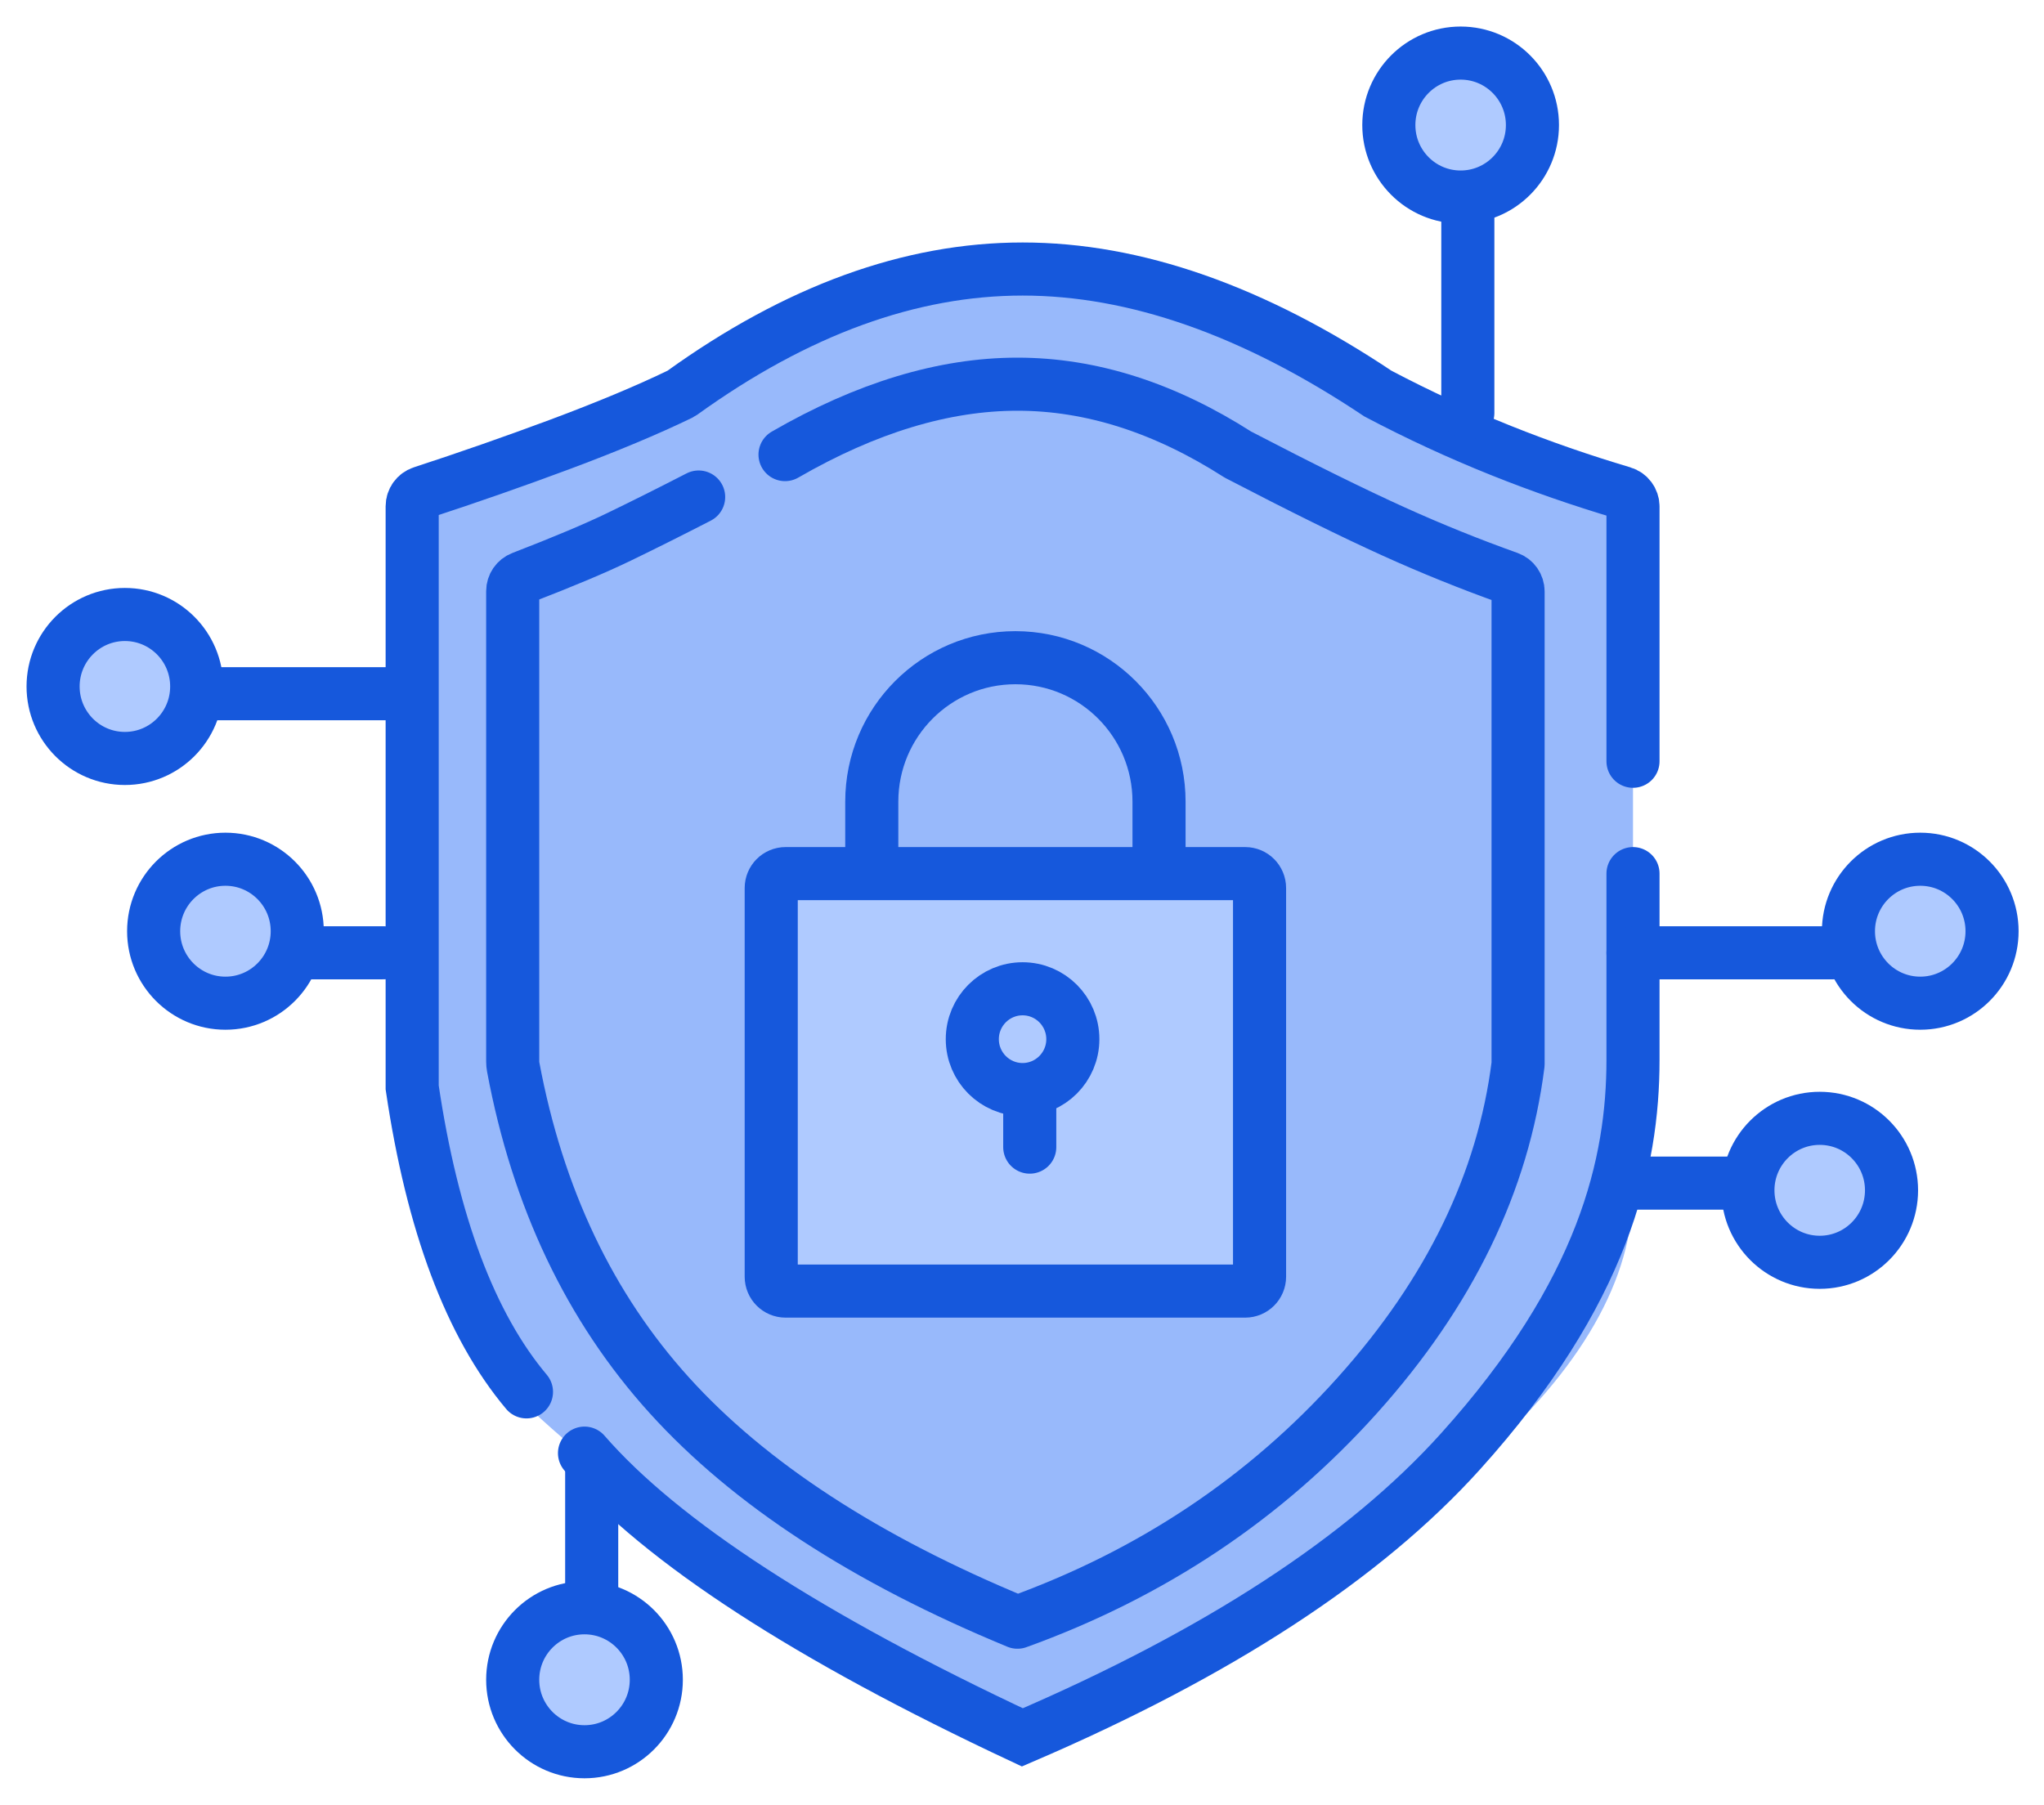 <?xml version="1.0" encoding="UTF-8"?>
<svg width="77px" height="68px" viewBox="0 0 77 68" version="1.1" xmlns="http://www.w3.org/2000/svg" xmlns:xlink="http://www.w3.org/1999/xlink">
    <title>Data-Security-And-Backup</title>
    <g id="Page-1" stroke="none" stroke-width="1" fill="none" fill-rule="evenodd">
        <g id="-Laboratory-Informatics-Software-" transform="translate(-998, -12809)">
            <g id="Data-Security-And-Backup" transform="translate(1000, 12811)">
                <path d="M36.251,63.458 C51.762,56.407 59.517,49.537 59.517,42.847 C59.517,36.158 59.517,27.842 59.517,17.898 C53.926,15.006 49.237,12.203 45.449,9.492 C39.768,5.424 31.111,9.22 25.159,11.932 C21.192,13.74 17.134,15.277 12.986,16.542 C12.264,35.525 13.707,46.825 17.314,50.441 C20.921,54.056 27.233,58.395 36.251,63.458 Z" id="Path-8" fill="#98B9FB" fill-rule="nonzero"></path>
                <g id="Group-60" stroke="#1658DC" stroke-width="2">
                    <path d="M20.019,52.749 C22.938,56.104 28.436,59.673 36.514,63.458 C43.907,60.282 49.408,56.691 53.017,52.687 C58.429,46.68 59.517,41.817 59.517,37.929 C59.517,35.337 59.517,32.999 59.517,30.915" id="Path-80" stroke-linecap="round"></path>
                    <path d="M59.517,26.682 L59.517,17.086 C59.517,16.846 59.359,16.634 59.13,16.566 C57.552,16.097 56.027,15.567 54.554,14.977 C52.961,14.339 51.412,13.623 49.908,12.829 L49.908,12.829 C45.223,9.7 40.761,8.136 36.522,8.136 C32.295,8.136 28.021,9.691 23.698,12.802 L23.698,12.802 C23.673,12.82 23.646,12.836 23.618,12.85 C22.386,13.446 20.872,14.079 19.077,14.749 C17.381,15.381 15.655,15.984 13.9,16.558 C13.677,16.631 13.527,16.839 13.527,17.074 L13.527,38.97 L13.527,38.97 C14.288,44.11 15.724,47.934 17.833,50.441" id="Path-81" stroke-linecap="round"></path>
                    <path d="M27.573,15.128 C30.637,13.359 33.555,12.475 36.329,12.475 C39.102,12.475 41.871,13.359 44.635,15.128 C47.016,16.367 48.975,17.335 50.512,18.03 C51.933,18.673 53.372,19.254 54.829,19.774 C55.044,19.851 55.188,20.055 55.188,20.285 L55.188,38.096 C54.628,42.538 52.611,46.695 49.137,50.567 C45.663,54.439 41.393,57.29 36.329,59.119 C30.602,56.754 26.23,53.904 23.211,50.567 C20.213,47.252 18.254,43.129 17.332,38.196 C17.32,38.13 17.314,38.063 17.314,37.996 L17.314,20.274 C17.314,20.049 17.452,19.848 17.661,19.768 C19.22,19.166 20.439,18.653 21.315,18.229 C22.256,17.774 23.257,17.273 24.319,16.726" id="Path-82" stroke-linecap="round" stroke-linejoin="round"></path>
                    <line x1="20.29" y1="58.576" x2="20.29" y2="53.153" id="Path-83" stroke-linecap="round"></line>
                    <line x1="63.304" y1="42.576" x2="59.517" y2="42.576" id="Path-84" stroke-linecap="round"></line>
                    <line x1="67.092" y1="33.898" x2="59.517" y2="33.898" id="Path-84-Copy" stroke-linecap="round"></line>
                    <line x1="12.986" y1="24.136" x2="5.411" y2="24.136" id="Path-84-Copy-2" stroke-linecap="round"></line>
                    <line x1="12.444" y1="33.898" x2="9.739" y2="33.898" id="Path-84-Copy-3" stroke-linecap="round"></line>
                    <line x1="53.295" y1="5.424" x2="53.295" y2="13.559" id="Path-85" stroke-linecap="round"></line>
                    <path d="M27.594,30.915 L44.908,30.915 C45.207,30.915 45.449,31.158 45.449,31.458 L45.449,46.102 C45.449,46.401 45.207,46.644 44.908,46.644 L27.594,46.644 C27.295,46.644 27.053,46.401 27.053,46.102 L27.053,31.458 C27.053,31.158 27.295,30.915 27.594,30.915 Z" id="Path-86" fill="#AFCAFF" fill-rule="nonzero"></path>
                    <path d="M30.841,30.915 L30.841,28.203 C30.841,25.208 33.263,22.78 36.251,22.78 C39.239,22.78 41.662,25.208 41.662,28.203 L41.662,30.915 L41.662,30.915" id="Path-87"></path>
                    <path d="M36.522,39.051 C37.568,39.051 38.415,38.201 38.415,37.153 C38.415,36.104 37.568,35.254 36.522,35.254 C35.476,35.254 34.628,36.104 34.628,37.153 C34.628,38.201 35.476,39.051 36.522,39.051 Z" id="Oval" fill="#AFCAFF" fill-rule="nonzero"></path>
                    <line x1="36.792" y1="41.22" x2="36.792" y2="39.593" id="Path-88" stroke-linecap="round"></line>
                    <ellipse id="Oval" fill="#AFCAFF" fill-rule="nonzero" cx="53.024" cy="2.712" rx="2.705" ry="2.712"></ellipse>
                    <ellipse id="Oval-Copy-5" fill="#AFCAFF" fill-rule="nonzero" cx="70.338" cy="33.085" rx="2.705" ry="2.712"></ellipse>
                    <ellipse id="Oval-Copy-6" fill="#AFCAFF" fill-rule="nonzero" cx="66.551" cy="42.847" rx="2.705" ry="2.712"></ellipse>
                    <ellipse id="Oval-Copy-7" fill="#AFCAFF" fill-rule="nonzero" cx="6.493" cy="33.085" rx="2.705" ry="2.712"></ellipse>
                    <ellipse id="Oval-Copy-8" fill="#AFCAFF" fill-rule="nonzero" cx="2.705" cy="23.864" rx="2.705" ry="2.712"></ellipse>
                    <ellipse id="Oval-Copy-9" fill="#AFCAFF" fill-rule="nonzero" cx="20.019" cy="61.288" rx="2.705" ry="2.712"></ellipse>
                </g>
            </g>
        </g>
    </g>
</svg>